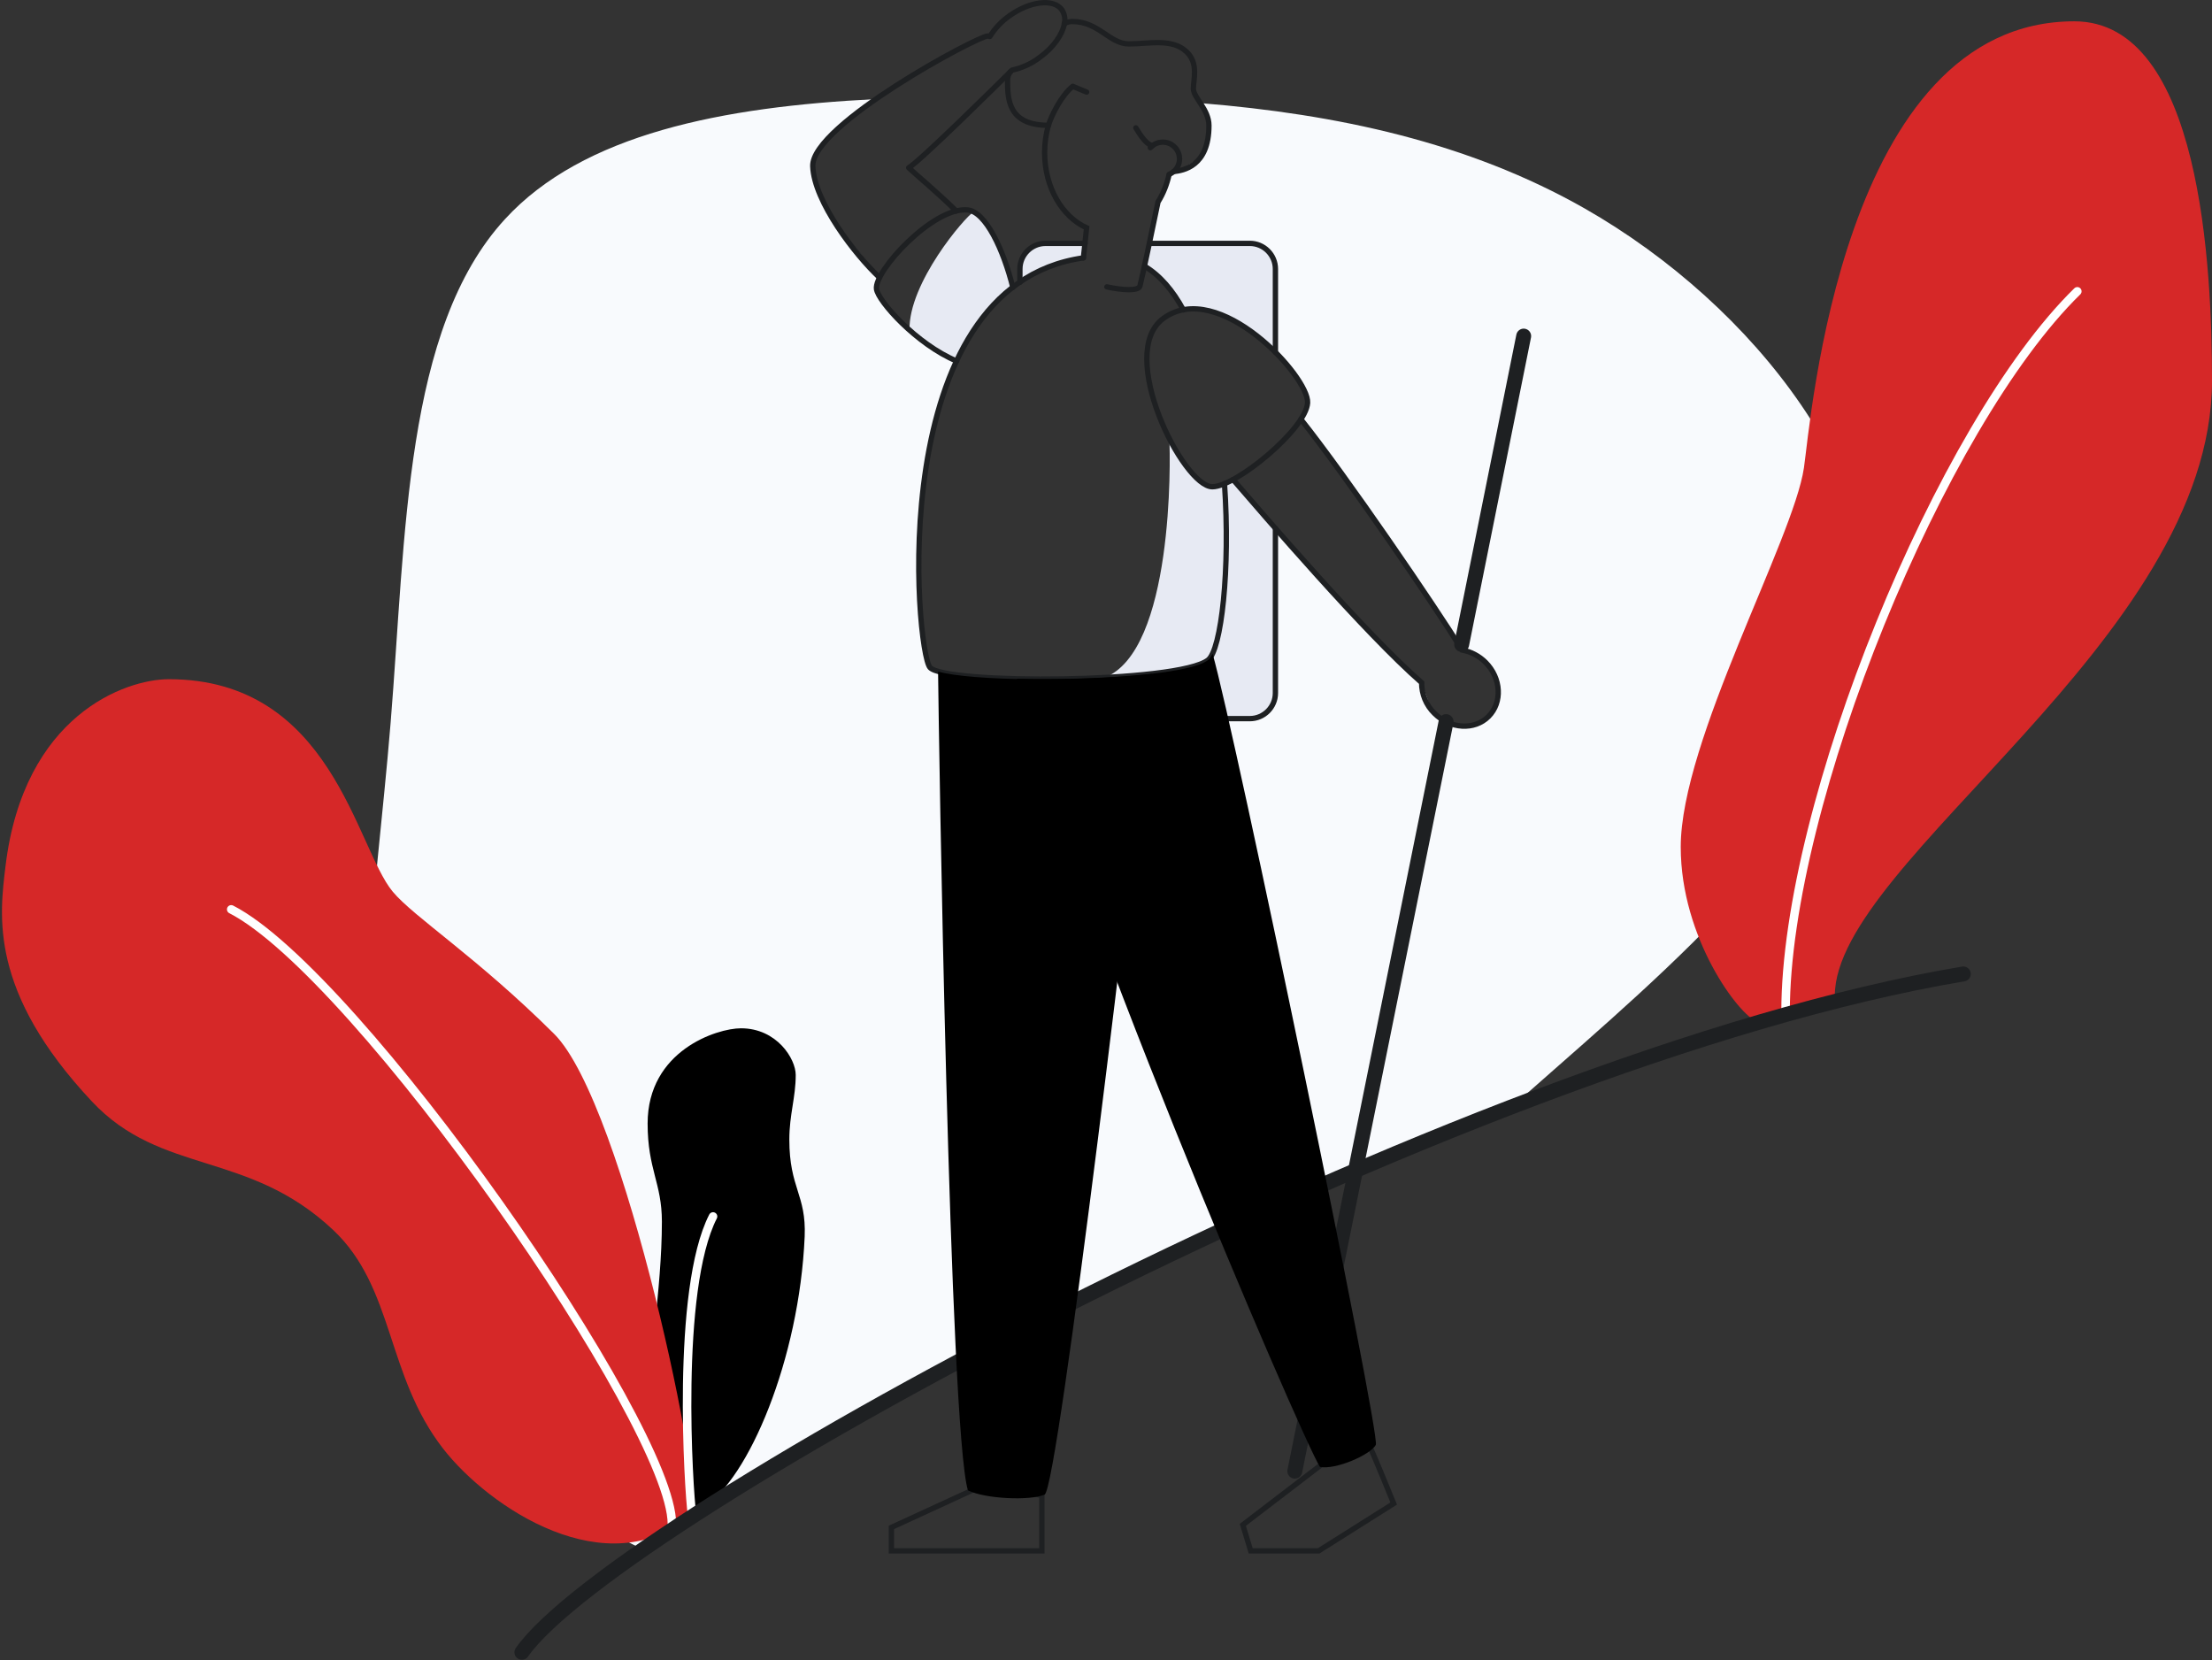 <?xml version="1.0" encoding="UTF-8"?>
<svg width="1038px" height="779px" viewBox="0 0 1038 779" version="1.1" xmlns="http://www.w3.org/2000/svg" xmlns:xlink="http://www.w3.org/1999/xlink">
    <rect x="0" y="0" width="1038" height="779" fill="#333333" stroke="none"/>
    <!-- Generator: Sketch 61 (89581) - https://sketch.com -->
    <title>hiker-man</title>
    <desc>Created with Sketch.</desc>
    <g id="Page-1" stroke="none" stroke-width="1" fill="none" fill-rule="evenodd">
        <g id="hiker-man" transform="translate(0, 1)">
            <g id="shadows" transform="translate(426, 98)" fill="#E7EAF3" fill-rule="nonzero">
                <path d="M122.7,106.7 C123.3,116.7 124.7,206.7 92.2,219 C128.7,221.1 141,216.1 141,216.1 L143.1,207.7 L145.7,199.4 L148.2,182.5 L149.9,154.7 L148.6,127.9 L143.4,130 L138.4,127.6 L127,115.4 L122.7,106.7 Z" id="Path"></path>
                <path d="M30.9,0.4 C26.9,2.7 0.2,33.8 0.8,56 C7.9,61.8 22.9,70.4 22.9,70.4 L29.2,58.6 L37.7,45.9 L49.3,35.9 L46.4,25.9 L40.5,9.9 L30.9,0.4 Z" id="Path"></path>
                <polygon id="Path" points="52.8 28.6 52.8 33.3 61.3 28.5 82.9 20.9 83.5 14.9 62.8 15.6 54.1 20.4"></polygon>
                <polygon id="Path" points="113.2 15.8 162.9 15.4 169.1 18.9 172.9 26.7 172.5 66.8 158.9 54.7 142.3 47.1 128.8 45.9 124.5 38.7 115.5 28 110.9 26.6"></polygon>
                <polygon id="Path" points="172.5 148.9 172.9 188.2 172.6 227.3 169.2 235.4 159.9 238.7 148.8 237.8 141.9 209.4 145.9 201 149.9 163.5 149.4 128.1 152.6 126.7"></polygon>
            </g>
            <path d="M743.6,96.8 C688.9,65.7 627.3,52.6 563.5,47.4 L567.3,56.1 L566.5,65.7 L563.4,72.8 L554.8,78.3 L548.8,80.3 L543.3,94.1 L539.2,113.8 L566.3,113.5 L592.3,114.2 L598,120.2 L598.9,131.4 L597.7,163.6 L604.8,171.8 L611.7,181.7 L613.5,188.1 L610.4,195.8 L618.2,205.4 L640,235.7 L664.5,270.5 L681.4,296.8 L686.5,303.5 L698.9,310.5 L703.2,319.3 L702.4,329.1 L697.8,336.2 L689.6,340.2 L679.6,339.2 L672.2,333.5 L667.3,319.9 L639.8,292.4 L598.7,247 L599.1,272 L599.1,310.6 L598.7,327.6 L593.8,333.9 L589.3,336 L573.6,336.3 L445,315.8 L441.2,314.3 C439.7,314 438.3,313.5 437,312.7 L437,312.7 L437,312.7 C436.8,312.6 436.6,312.4 436.5,312.2 C435.9,311.5 435.3,309.7 434.7,306.8 L434.7,306.8 C433.3,300.5 432,289.4 431.5,275.7 L431.3,273.7 L431.3,269.8 C431.2,263.8 431.3,257.3 431.5,250.6 L431.6,243.6 L432.3,237.7 C432.9,230.5 433.8,223.2 435,215.8 L435,215.7 L435,215.6 C436.1,209.2 437.4,202.7 439,196.3 L439,196.2 L439,196.2 C441.4,186.6 444.7,177.2 448.9,168.2 L448.9,168.2 C444.3,166.2 440,163.8 435.9,160.9 L435.9,160.9 L435.7,160.8 C434.8,160.2 433.9,159.5 433,158.8 L425.3,153.2 L419.7,146.7 C418.6,145.5 417.6,144.4 416.7,143.3 L416.7,143.3 L416.7,143.3 C415.3,141.6 414,139.9 412.9,138 L411.3,135.6 L411.5,134.8 C411.4,134.6 411.4,134.4 411.4,134.2 C411.4,132.4 411.8,130.6 412.8,129 L412.8,129 L394.8,107.3 L382.9,87 L381.5,76.9 L384.1,69.5 L395.9,57 L411,45.5 C339.1,49.1 273.6,61.8 236.9,101.9 C189.8,153.2 190.5,250 183.3,338.2 C176.1,426.4 161,506.3 184,581.1 C202.8,642.6 247.4,701 301.8,726 C388,666.4 552.3,578.8 709.5,518.3 C712.3,515.8 715.1,513.3 718,510.8 C782.5,453.8 868.5,382.8 878.8,305.1 C889.1,227.2 823.7,142.5 743.6,96.8 Z" id="Path" fill="#F8FAFD" fill-rule="nonzero"></path>
            <path d="M492,57.7 C490.8,61.9 490.2,66.2 490.2,70.6 C490.2,86.9 498.4,100.7 509.9,105.9 L508.4,120" id="Path" stroke="#1E2022" stroke-width="2.5" stroke-linecap="round"></path>
            <path d="M519.4,133.6 C526.5,135.2 534.2,135.6 534.9,133.3 C535.9,129.7 541.5,103.1 543.4,93.8 C545.9,89.8 547.6,85.4 548.6,80.9" id="Path" stroke="#1E2022" stroke-width="2.5" stroke-linecap="round"></path>
            <path d="M824.4,478.3 C816.1,475.4 788.7,439.3 788.7,396.4 C788.7,346.6 841.5,252.2 846.5,218.6 C849.7,197.3 864.1,9 973.4,9 C1033,9 1038,125.5 1038,177.6 C1038,299.3 861,403 861,466.2 C849.1,471.2 836.9,475.2 824.4,478.3 Z" id="Path" fill="#D62828" fill-rule="nonzero"></path>
            <path d="M837.9,473.8 C837.9,376.2 910.7,198.3 974.8,135.7" id="Path" stroke="#FFFFFF" stroke-width="4" stroke-linecap="round"></path>
            <path d="M324.7,709.6 C319.1,707.9 303.9,688.6 303.9,663.7 C303.9,639.7 310.6,604.7 310.6,572.2 C310.6,554.1 303.9,547.7 303.9,526.2 C303.9,492 336.4,481.5 347.7,481.5 C364.5,481.5 373.4,495.8 373.4,503.4 C373.4,514 370.4,522 370.4,533.7 C370.4,556.6 378.4,559.5 377.6,579.2 C375.1,636.9 351.1,693.3 330.1,706.1 L324.7,709.6 Z" id="Path" fill="#000000" fill-rule="nonzero"></path>
            <path d="M324.7,709.6 C331.5,703.7 293.2,517.1 260,484.1 C223.9,448.2 194.1,429.2 184.3,417.4 C166.9,396.5 155.8,317.7 79.2,317.7 C58.9,317.7 11.2,334.5 2.6,405.3 C-0.2,428.6 -5.3,464.2 43.1,515.8 C75.7,550.6 116.5,538.6 156.4,576.2 C185.1,603.3 181.1,644.2 207.9,678.7 C229.4,706.4 285.1,743.7 324.7,709.6 Z" id="Path" fill="#D62828" fill-rule="nonzero"></path>
            <path d="M315.3,714.1 C315.3,667.3 167.6,455.9 108.5,425.7" id="Path" stroke="#FFFFFF" stroke-width="4" stroke-linecap="round"></path>
            <path d="M324.7,709.6 C323.2,698.5 317,604.2 334.6,569.8" id="Path" stroke="#FFFFFF" stroke-width="4" stroke-linecap="round"></path>
            <path d="M244.9,774.3 C289.1,711.2 684,495.8 921.3,456" id="Path" stroke="#1E2022" stroke-width="7" stroke-linecap="round"></path>
            <path d="M478.6,131.5 L478.6,125.2 C478.6,118.6 484,113.2 490.6,113.2 L509.2,113.2" id="Path" stroke="#1E2022" stroke-width="2.5" stroke-linecap="round"></path>
            <path d="M598.5,246.9 L598.5,324.2 C598.5,330.8 593.1,336.2 586.5,336.2 L569.4,336.2" id="Path" stroke="#1E2022" stroke-width="2.5" stroke-linecap="round"></path>
            <path d="M539.4,113.2 L586.5,113.2 C593.1,113.2 598.5,118.6 598.5,125.2 L598.5,164.3" id="Path" stroke="#1E2022" stroke-width="2.5" stroke-linecap="round"></path>
            <polygon id="Path" stroke="#1E2022" stroke-width="2.5" stroke-linecap="round" points="488.9 700.7 488.9 726.7 418.3 726.7 418.3 715.7 462 695.6"></polygon>
            <path d="M642,675.8 C645.6,683.8 654,704.5 654,704.5 L618.8,726.7 L586.9,726.7 L583.2,714.5 L623.3,683.8 L642,675.8 Z" id="Path" stroke="#1E2022" stroke-width="2.5" stroke-linecap="round"></path>
            <path d="M499.5,10 C500,7.8 499.5,5.5 498.3,3.6 C494.4,-1.8 483.4,-0.5 473.7,6.4 C470,9 466.9,12.3 464.5,16.1 C464.2,16 463.8,15.9 463.5,15.9 C458.8,15.9 380.7,57.7 381.4,77 C382,93.6 401.4,118.7 412.7,129.2" id="Path" stroke="#1E2022" stroke-width="2.5" stroke-linecap="round" stroke-linejoin="round"></path>
            <path d="M448.7,98 C440.7,90 429.2,80.4 426.4,77.7 C431.3,75.1 470.5,36.3 474.9,31.9 C479.6,30.9 484,28.9 487.8,26 C494.4,21.3 498.6,15.1 499.5,10" id="Path" stroke="#1E2022" stroke-width="2.5" stroke-linecap="round" stroke-linejoin="round"></path>
            <path d="M475.3,133.9 C470.9,116.3 462.6,98.3 454,97.5 C438,96 410.2,126.1 411.3,134.6 C412,140.3 430.2,160.6 448.9,168.4" id="Path" stroke="#1E2022" stroke-width="2.5" stroke-linecap="round"></path>
            <path d="M537.1,123.9 C544.3,128.2 550.4,135.3 555.3,144.4" id="Path" stroke="#1E2022" stroke-width="2.5" stroke-linecap="round"></path>
            <path d="M574.6,225.9 C577.4,266.3 573.1,303.9 566.9,308.7 C552.9,319.7 443.4,320.2 436.4,312.2 C429.7,304.5 414.2,133.3 508.4,120" id="Path" stroke="#1E2022" stroke-width="2.5" stroke-linecap="round"></path>
            <path d="M533,59 C535.3,62.8 537.8,66.4 540.3,67.2 C540.5,67.2 540.6,67.3 540.8,67.4" id="Path" stroke="#1E2022" stroke-width="2.5" stroke-linecap="round" stroke-linejoin="round"></path>
            <path d="M474.2,32.6 C473.3,33.7 472.9,35 472.8,36.4 C472.8,45.5 473,57.8 492,57.8 C493.3,53.4 498,43.8 503.4,39.5 C504.4,39.9 506.9,41 509.9,42.2" id="Path" stroke="#1E2022" stroke-width="2.5" stroke-linecap="round" stroke-linejoin="round"></path>
            <path d="M550.8,79.5 C555.1,79 567.3,77.2 567.3,57.9 C567.3,50.3 560,44.8 560,40.6 C560,36.4 562.5,28.8 556.9,23.4 C550.1,16.8 539.3,19.6 529.7,19.6 C520.6,19.6 515.6,9.1 503.2,9.1 C501.9,9.1 500.6,9.4 499.4,10.1" id="Path" stroke="#1E2022" stroke-width="2.5" stroke-linecap="round" stroke-linejoin="round"></path>
            <path d="M539.8,68.3 C542.7,65.1 547.7,64.8 550.9,67.7 C554.1,70.6 554.4,75.6 551.5,78.8 C550.7,79.6 549.8,80.3 548.7,80.8" id="Path" stroke="#1E2022" stroke-width="2.5" stroke-linecap="round"></path>
            <line x1="678.6" y1="337.6" x2="607.6" y2="689.3" id="Path" stroke="#1E2022" stroke-width="7" stroke-linecap="round"></line>
            <line x1="715" y1="156.7" x2="685.9" y2="301.4" id="Path" stroke="#1E2022" stroke-width="7" stroke-linecap="round"></line>
            <path d="M578.6,224 C592.6,240.2 640.5,296.1 667.1,319.3 C667.1,324.7 669.2,329.9 673.1,333.7 C680.5,341.1 691.9,341.8 698.5,335.2 C705.1,328.6 704.5,317.2 697.1,309.8 C694.1,306.8 690.3,304.8 686.1,304 C673.4,283.5 631.7,222.4 610.5,195.8" id="Path" stroke="#1E2022" stroke-width="2.5" stroke-linecap="round"></path>
            <path d="M545.8,148.5 C571.7,129.3 614.3,175.8 613.6,188 C612.9,200.2 580.1,227.4 568.9,227.4 C555.2,227.4 523.7,164.9 545.8,148.5 Z" id="Path" stroke="#1E2022" stroke-width="2.5" stroke-linecap="round"></path>
            <path d="M569,305.7 C568.5,306.9 567.8,307.9 566.9,308.7 C558.2,315.6 512.2,318.3 477.2,317.5 C494,401 610.2,672.9 619.4,687.3 C626.6,688.8 643,681.7 645.6,677 C648.1,672.7 579.2,340.8 569,305.7 Z" id="Path" fill="#000000" fill-rule="nonzero"></path>
            <path d="M440.2,314.1 C440.5,342.9 445.5,669.2 454.2,698.3 C462.2,702.3 483.2,703.3 490.2,700.3 C496.5,697.6 533.7,386.9 540.7,315.2 C507.7,319 455.1,318.5 440.2,314.1 Z" id="Path" fill="#000000" fill-rule="nonzero"></path>
        </g>
    </g>
</svg>